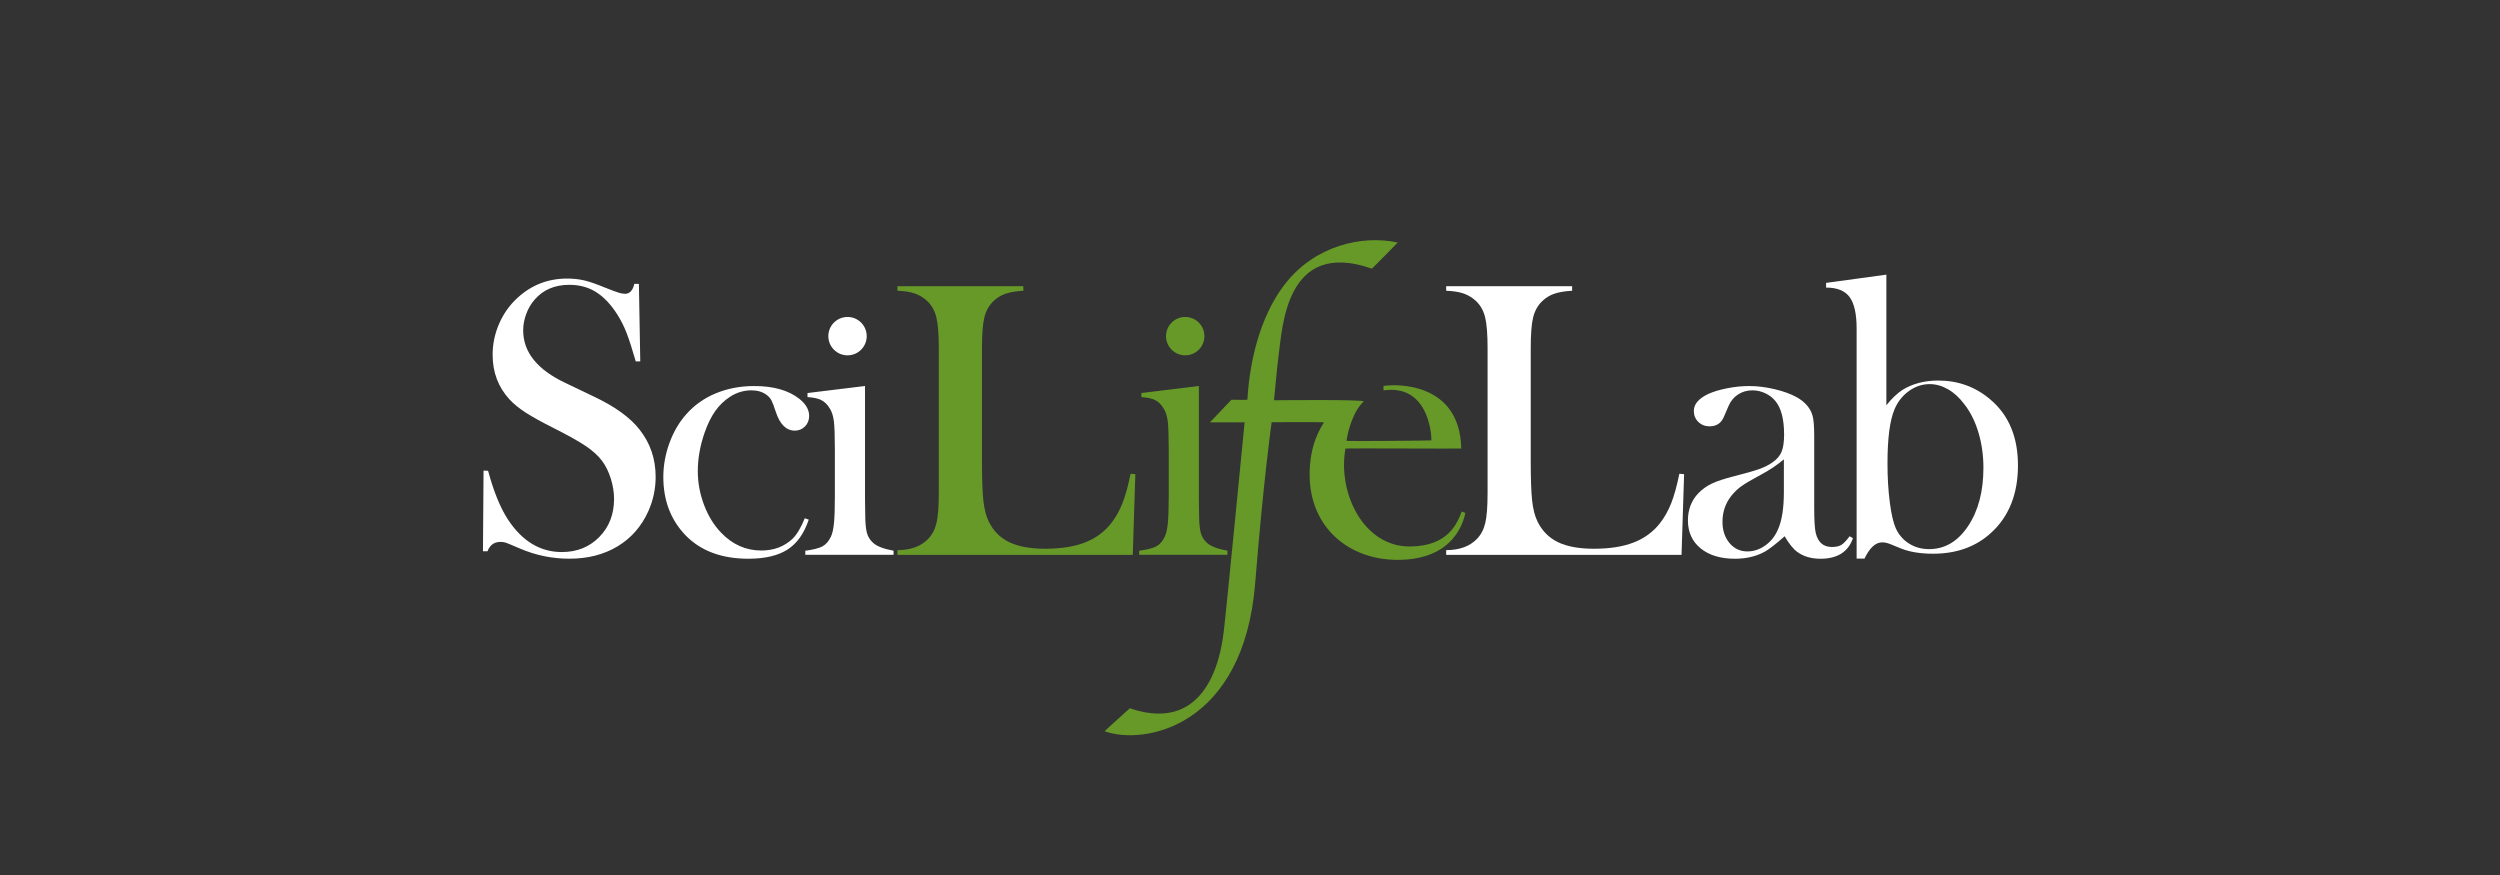 <?xml version="1.0" encoding="UTF-8" standalone="no"?>
<svg
   xmlns:sketch="http://www.bohemiancoding.com/sketch/ns"
   xmlns:dc="http://purl.org/dc/elements/1.1/"
   xmlns:cc="http://creativecommons.org/ns#"
   xmlns:rdf="http://www.w3.org/1999/02/22-rdf-syntax-ns#"
   xmlns:svg="http://www.w3.org/2000/svg"
   xmlns="http://www.w3.org/2000/svg"
   xmlns:sodipodi="http://sodipodi.sourceforge.net/DTD/sodipodi-0.dtd"
   xmlns:inkscape="http://www.inkscape.org/namespaces/inkscape"
   width="200"
   height="70"
   viewBox="0 0 200 70"
   version="1.1"
   id="svg2"
   inkscape:version="0.91 r13725"
   sodipodi:docname="scilifelab-logo small.svg">
  <rect x="0" y="0" width="200" height="70" fill="#333333" stroke="none"/>
  <sodipodi:namedview
     pagecolor="#ffffff"
     bordercolor="#666666"
     borderopacity="1"
     objecttolerance="10"
     gridtolerance="10"
     guidetolerance="10"
     inkscape:pageopacity="0"
     inkscape:pageshadow="2"
     inkscape:window-width="1920"
     inkscape:window-height="1018"
     id="namedview25"
     showgrid="false"
     inkscape:zoom="2.0576807"
     inkscape:cx="90.956463"
     inkscape:cy="90.441391"
     inkscape:window-x="-8"
     inkscape:window-y="-8"
     inkscape:window-maximized="1"
     inkscape:current-layer="svg2" />
  <!-- Generator: Sketch 3.0.3 (7891) - http://www.bohemiancoding.com/sketch -->
  <title
     id="title4">scilifelab-logo</title>
  <desc
     id="desc6">Created with Sketch.</desc>
  <defs
     id="defs8" />
  <g
     id="g4145"
     transform="matrix(0.307,0,0,0.307,38.637,12.766)">
    <path
       d="m 231.636,28.415 c 0.069,0.024 6.778,-6.792 6.733,-6.802 -9.413,-2.021 -21.622,0.858 -29.363,10.815 -8.588,11.045 -9.577,26.518 -9.808,30.156 -0.004,0.065 -4.159,0 -4.159,0 l -5.6,5.894 9.038,0 c 0,0 -5.025,51.58 -5.425,54.385 -0.388,2.726 -2.588,27.584 -24.49,20.124 -0.026,-0.009 -6.623,5.965 -6.561,5.987 10.489,3.73 36.227,-1.244 39.23,-38.59 2.189,-27.226 4.288,-41.951 4.288,-41.951 0,0 13.675,-0.037 13.64,0.023 -0.762,1.312 -3.784,5.662 -3.743,13.746 0.069,13.608 10.115,22.046 22.781,22.104 15.202,0.069 17.392,-10.453 17.803,-12.213 0.003,-0.014 -0.946,-0.397 -0.954,-0.376 -1.175,3.056 -3.45,8.974 -13.337,9.107 -12.291,0.166 -19.038,-14.018 -16.958,-25.53 0.016,-0.091 30.175,0.072 30.174,0 -0.323,-17.499 -17.328,-16.808 -20.239,-16.302 -0.046,0.008 -0.046,1.158 0,1.151 11.321,-1.612 12.476,10.638 12.476,13.032 0,0.074 -22.147,0.231 -22.133,0.129 0.351,-2.597 1.756,-7.819 4.482,-10.26 0.649,-0.58 -23.381,-0.323 -23.381,-0.323 0,0 0.892,-9.53 1.202,-11.696 1.017,-7.119 1.756,-30.495 24.306,-22.611"
       id="path22"
       sketch:type="MSShapeGroup"
       inkscape:connector-curvature="0"
       style="fill:#679929;fill-opacity:1;fill-rule:evenodd;stroke:none;stroke-width:1" />
    <path
       d="m 1.181,102.072 c 0.616,-1.629 1.746,-2.443 3.39,-2.443 0.514,0 0.976,0.069 1.387,0.204 0.411,0.136 1.677,0.662 3.801,1.578 4.075,1.731 8.322,2.596 12.74,2.596 4.829,0 9.023,-1.075 12.586,-3.224 3.562,-2.15 6.233,-5.206 8.014,-9.167 C 44.366,88.771 45,85.792 45,82.677 45,77.989 43.598,73.878 40.794,70.345 38.331,67.185 34.313,64.298 28.74,61.682 L 21.508,58.217 C 14.155,54.752 10.479,50.183 10.479,44.509 c 0,-1.427 0.265,-2.853 0.795,-4.28 0.53,-1.427 1.257,-2.667 2.18,-3.72 2.222,-2.582 5.247,-3.873 9.076,-3.873 2.632,0 4.956,0.637 6.974,1.909 2.017,1.273 3.863,3.233 5.538,5.879 0.923,1.46 1.718,3.047 2.385,4.76 0.666,1.714 1.462,4.183 2.385,7.407 l 1.181,0 -0.36,-20.21 -1.181,0 c -0.411,1.731 -1.216,2.596 -2.414,2.596 -0.48,0 -1.028,-0.093 -1.644,-0.28 -0.616,-0.186 -1.781,-0.619 -3.493,-1.298 -2.295,-0.95 -4.127,-1.586 -5.496,-1.909 -1.37,-0.322 -2.86,-0.484 -4.469,-0.484 -4.966,0 -9.264,1.663 -12.894,4.989 -2.055,1.867 -3.656,4.107 -4.803,6.72 -1.148,2.614 -1.721,5.329 -1.721,8.145 0,4.581 1.472,8.468 4.418,11.657 1.061,1.154 2.457,2.291 4.187,3.411 1.729,1.12 4.22,2.494 7.474,4.124 3.699,1.867 6.447,3.411 8.245,4.632 1.798,1.222 3.193,2.494 4.187,3.818 0.958,1.29 1.721,2.834 2.286,4.632 0.565,1.799 0.848,3.564 0.848,5.294 0,4.005 -1.284,7.314 -3.853,9.927 -2.569,2.614 -5.822,3.92 -9.76,3.92 -5.651,0 -10.343,-2.844 -14.075,-8.532 C 4.486,90.663 2.774,86.449 1.335,81.099 L 0.154,81.048 0,102.072 l 1.181,0"
       id="path24"
       sketch:type="MSShapeGroup"
       inkscape:connector-curvature="0"
       style="fill:#ffffff;fill-rule:evenodd;stroke:none;stroke-width:1" />
    <path
       d="m 80.721,98.764 c -2.165,2.073 -4.896,3.109 -8.194,3.109 -3.985,0 -7.456,-1.529 -10.41,-4.587 -1.891,-1.936 -3.385,-4.349 -4.484,-7.236 -1.099,-2.887 -1.649,-5.843 -1.649,-8.868 0,-3.295 0.601,-6.659 1.802,-10.091 0.79,-2.242 1.709,-4.102 2.756,-5.58 1.047,-1.478 2.326,-2.709 3.837,-3.695 1.716,-1.121 3.587,-1.682 5.613,-1.682 1.545,0 2.849,0.391 3.914,1.172 0.549,0.408 0.969,0.884 1.261,1.427 0.292,0.544 0.678,1.563 1.159,3.058 1.067,3.228 2.719,4.842 4.956,4.842 1.033,0 1.91,-0.365 2.633,-1.096 C 84.639,68.806 85,67.898 85,66.81 85,65.179 84.139,63.684 82.419,62.325 79.596,60.117 75.689,59.013 70.699,59.013 c -3.614,0 -6.945,0.629 -9.991,1.886 -3.046,1.257 -5.62,3.075 -7.719,5.453 -1.859,2.073 -3.322,4.57 -4.389,7.491 C 47.533,76.765 47,79.721 47,82.71 c 0,6.116 1.927,11.178 5.782,15.187 3.958,4.077 9.414,6.116 16.367,6.116 4.337,0 7.744,-0.799 10.223,-2.395 2.478,-1.597 4.32,-4.196 5.525,-7.797 l -1.033,-0.357 c -0.997,2.446 -2.045,4.213 -3.144,5.3 l 0,0"
       id="path26"
       sketch:type="MSShapeGroup"
       inkscape:connector-curvature="0"
       style="fill:#ffffff;fill-rule:evenodd;stroke:none;stroke-width:1" />
    <path
       d="m 84.572,61.893 c 1.561,0.102 2.758,0.363 3.591,0.784 0.832,0.422 1.543,1.105 2.133,2.05 0.59,0.877 0.971,2.015 1.145,3.416 0.173,1.4 0.26,3.838 0.26,7.313 l 0,12.501 c 0,2.969 -0.078,5.238 -0.234,6.808 -0.156,1.569 -0.425,2.741 -0.807,3.517 -0.555,1.181 -1.284,2.016 -2.185,2.506 -0.902,0.49 -2.393,0.869 -4.475,1.138 l 0,1.068 23,0 0,-1.068 c -2.602,-0.473 -4.389,-1.166 -5.36,-2.078 -0.799,-0.709 -1.336,-1.596 -1.613,-2.661 -0.278,-1.064 -0.416,-2.745 -0.416,-5.043 l -0.052,-3.853 0,-29.297 -14.986,1.831 0,1.068"
       id="path28"
       sketch:type="MSShapeGroup"
       inkscape:connector-curvature="0"
       style="fill:#ffffff;fill-rule:evenodd;stroke:none;stroke-width:1" />
    <path
       d="M 169.332,103.001 170,81.975 168.767,81.872 c -0.651,3.18 -1.361,5.744 -2.132,7.693 -0.77,1.948 -1.755,3.692 -2.954,5.231 -1.781,2.256 -4.067,3.923 -6.858,5 -2.791,1.077 -6.224,1.616 -10.299,1.616 -3.904,0 -7.037,-0.572 -9.4,-1.718 -2.363,-1.145 -4.144,-2.949 -5.342,-5.41 -0.686,-1.402 -1.148,-3.213 -1.387,-5.436 -0.24,-2.222 -0.36,-5.607 -0.36,-10.154 l 0,-29.59 c 0,-3.59 0.205,-6.239 0.616,-7.948 0.411,-1.709 1.198,-3.128 2.363,-4.257 0.925,-0.889 1.985,-1.538 3.185,-1.948 1.198,-0.41 2.739,-0.667 4.623,-0.769 l 0,-1.179 -32.824,0 0,1.179 c 1.849,0.069 3.365,0.308 4.546,0.718 1.182,0.41 2.252,1.06 3.211,1.948 1.164,1.095 1.96,2.505 2.389,4.231 0.428,1.727 0.642,4.402 0.642,8.025 l 0,37.795 c 0,3.487 -0.198,6.077 -0.591,7.769 -0.394,1.692 -1.122,3.085 -2.183,4.179 -1.884,1.949 -4.555,2.923 -8.013,2.923 l 0,1.231 61.332,0"
       id="path30"
       sketch:type="MSShapeGroup"
       inkscape:connector-curvature="0"
       style="fill:#679929;fill-opacity:1;fill-rule:evenodd;stroke:none;stroke-width:1" />
    <path
       d="m 171.572,61.893 c 1.561,0.102 2.758,0.363 3.591,0.784 0.832,0.422 1.543,1.105 2.133,2.05 0.589,0.877 0.971,2.015 1.145,3.416 0.173,1.4 0.261,3.838 0.261,7.313 l 0,12.501 c 0,2.969 -0.078,5.238 -0.234,6.808 -0.156,1.569 -0.425,2.741 -0.807,3.517 -0.555,1.181 -1.284,2.016 -2.185,2.506 -0.902,0.49 -2.394,0.869 -4.475,1.138 l 0,1.068 23,0 0,-1.068 c -2.602,-0.473 -4.389,-1.166 -5.36,-2.078 -0.798,-0.709 -1.336,-1.596 -1.613,-2.661 -0.278,-1.064 -0.416,-2.745 -0.416,-5.043 l -0.052,-3.853 0,-29.297 -14.986,1.831 0,1.068"
       id="path32"
       sketch:type="MSShapeGroup"
       inkscape:connector-curvature="0"
       style="fill:#679929;fill-opacity:1;fill-rule:evenodd;stroke:none;stroke-width:1" />
    <path
       d="M 312.332,103.001 313,81.975 311.767,81.872 c -0.651,3.18 -1.361,5.744 -2.131,7.693 -0.771,1.948 -1.755,3.692 -2.954,5.231 -1.781,2.256 -4.067,3.923 -6.857,5 -2.791,1.077 -6.224,1.616 -10.299,1.616 -3.904,0 -7.037,-0.572 -9.4,-1.718 -2.363,-1.145 -4.144,-2.949 -5.342,-5.41 -0.686,-1.402 -1.148,-3.213 -1.387,-5.436 -0.24,-2.222 -0.36,-5.607 -0.36,-10.154 l 0,-29.59 c 0,-3.59 0.206,-6.239 0.617,-7.948 0.411,-1.709 1.198,-3.128 2.363,-4.257 0.925,-0.889 1.986,-1.538 3.185,-1.948 1.198,-0.41 2.739,-0.667 4.623,-0.769 l 0,-1.179 -32.823,0 0,1.179 c 1.849,0.069 3.364,0.308 4.546,0.718 1.181,0.41 2.251,1.06 3.21,1.948 1.164,1.095 1.96,2.505 2.389,4.231 0.428,1.727 0.642,4.402 0.642,8.025 l 0,37.795 c 0,3.487 -0.198,6.077 -0.59,7.769 -0.394,1.692 -1.122,3.085 -2.183,4.179 -1.884,1.949 -4.555,2.923 -8.013,2.923 l 0,1.231 61.332,0"
       id="path34"
       sketch:type="MSShapeGroup"
       inkscape:connector-curvature="0"
       style="fill:#ffffff;fill-rule:evenodd;stroke:none;stroke-width:1" />
    <path
       d="m 354.002,100.394 c -0.598,0.374 -1.427,0.561 -2.485,0.561 -2.221,0 -3.622,-1.206 -4.203,-3.619 -0.274,-1.154 -0.41,-3.329 -0.41,-6.523 l 0,-18.856 c 0,-2.412 -0.137,-4.128 -0.411,-5.147 -0.548,-2.004 -1.934,-3.635 -4.158,-4.892 -1.541,-0.849 -3.457,-1.546 -5.75,-2.089 -2.293,-0.543 -4.5,-0.816 -6.623,-0.816 -1.882,0 -3.807,0.196 -5.775,0.586 -1.968,0.391 -3.619,0.892 -4.954,1.503 -2.465,1.19 -3.697,2.65 -3.697,4.383 0,1.156 0.392,2.115 1.179,2.88 0.785,0.764 1.759,1.146 2.921,1.146 1.776,0 3.006,-0.798 3.69,-2.395 l 1.281,-2.956 c 0.546,-1.257 1.366,-2.242 2.46,-2.956 1.093,-0.714 2.34,-1.07 3.741,-1.07 1.161,0 2.281,0.255 3.357,0.764 1.076,0.509 1.956,1.19 2.639,2.039 1.503,1.835 2.255,4.739 2.255,8.715 0,1.869 -0.205,3.33 -0.615,4.383 -0.41,1.053 -1.162,1.971 -2.255,2.752 -0.957,0.713 -2.144,1.325 -3.562,1.835 -1.418,0.509 -3.613,1.139 -6.586,1.886 -2.529,0.646 -4.459,1.283 -5.792,1.911 -1.332,0.629 -2.511,1.47 -3.536,2.523 -1.812,1.903 -2.717,4.264 -2.717,7.084 0,3.058 1.104,5.487 3.311,7.288 2.207,1.8 5.192,2.701 8.957,2.701 2.942,0 5.526,-0.612 7.75,-1.835 1.163,-0.645 2.891,-1.988 5.184,-4.026 1.129,1.936 2.224,3.296 3.285,4.077 1.608,1.189 3.627,1.784 6.056,1.784 4.408,0 7.226,-1.784 8.456,-5.351 l -0.871,-0.509 c -0.82,1.121 -1.53,1.869 -2.127,2.242 l 0,0 z M 339,86.586 c 0,4.296 -0.52,7.577 -1.56,9.843 -0.738,1.725 -1.837,3.104 -3.296,4.135 -1.459,1.032 -3.01,1.548 -4.654,1.548 -1.878,0 -3.431,-0.727 -4.654,-2.182 C 323.612,98.476 323,96.632 323,94.4 c 0,-2.605 0.788,-4.888 2.365,-6.85 0.771,-0.947 1.626,-1.759 2.565,-2.436 0.939,-0.676 2.633,-1.674 5.082,-2.993 2.18,-1.149 4.176,-2.486 5.988,-4.008 l 0,8.474 0,0 z"
       id="path36"
       sketch:type="MSShapeGroup"
       inkscape:connector-curvature="0"
       style="fill:#ffffff;fill-rule:evenodd;stroke:none;stroke-width:1" />
    <path
       d="M 365.708,29.985 350,32.132 l 0,1.226 c 2.874,0 4.919,0.826 6.135,2.478 1.214,1.653 1.822,4.387 1.822,8.203 l 0,59.946 2.054,0 c 1.335,-2.826 2.875,-4.239 4.62,-4.239 0.616,0 1.316,0.154 2.105,0.46 l 2.874,1.174 c 2.258,0.885 5.013,1.328 8.266,1.328 6.193,0 11.276,-1.854 15.248,-5.564 C 397.709,92.89 400,87.07 400,79.686 c 0,-7.385 -2.393,-13.102 -7.176,-17.152 -3.861,-3.301 -8.389,-4.952 -13.583,-4.952 -3.656,0 -6.802,0.835 -9.434,2.502 -1.295,0.851 -2.665,2.162 -4.1,3.932 l 0,-34.03 0,0 z m 2.108,35.133 c 0.807,-1.961 2.051,-3.553 3.73,-4.774 1.678,-1.222 3.494,-1.833 5.444,-1.833 1.609,0 3.19,0.44 4.735,1.317 1.549,0.878 2.959,2.159 4.236,3.845 1.613,2.031 2.854,4.501 3.73,7.409 0.872,2.908 1.309,5.979 1.309,9.214 0,6.16 -1.334,11.236 -4.005,15.228 -2.671,3.993 -6.056,5.988 -10.155,5.988 -1.95,0 -3.689,-0.481 -5.217,-1.445 -1.532,-0.963 -2.684,-2.289 -3.454,-3.975 -0.64,-1.411 -1.159,-3.664 -1.565,-6.762 C 366.203,86.232 366,82.841 366,79.159 c 0,-6.469 0.604,-11.15 1.816,-14.041 l 0,0 0,0 z"
       id="path38"
       sketch:type="MSShapeGroup"
       inkscape:connector-curvature="0"
       style="fill:#ffffff;fill-rule:evenodd;stroke:none;stroke-width:1" />
    <path
       d="m 95,51.013 c 2.761,0 5,-2.239 5,-5 0,-2.762 -2.239,-5 -5,-5 -2.761,0 -5,2.238 -5,5 0,2.761 2.239,5 5,5"
       id="path40"
       sketch:type="MSShapeGroup"
       inkscape:connector-curvature="0"
       style="fill:#ffffff;fill-rule:evenodd;stroke:none;stroke-width:1" />
    <path
       d="m 183,51.013 c 2.761,0 5,-2.239 5,-5 0,-2.762 -2.238,-5 -5,-5 -2.761,0 -5,2.238 -5,5 0,2.761 2.239,5 5,5"
       id="path42"
       sketch:type="MSShapeGroup"
       inkscape:connector-curvature="0"
       style="fill:#679929;fill-opacity:1;fill-rule:evenodd;stroke:none;stroke-width:1" />
  </g>
</svg>
